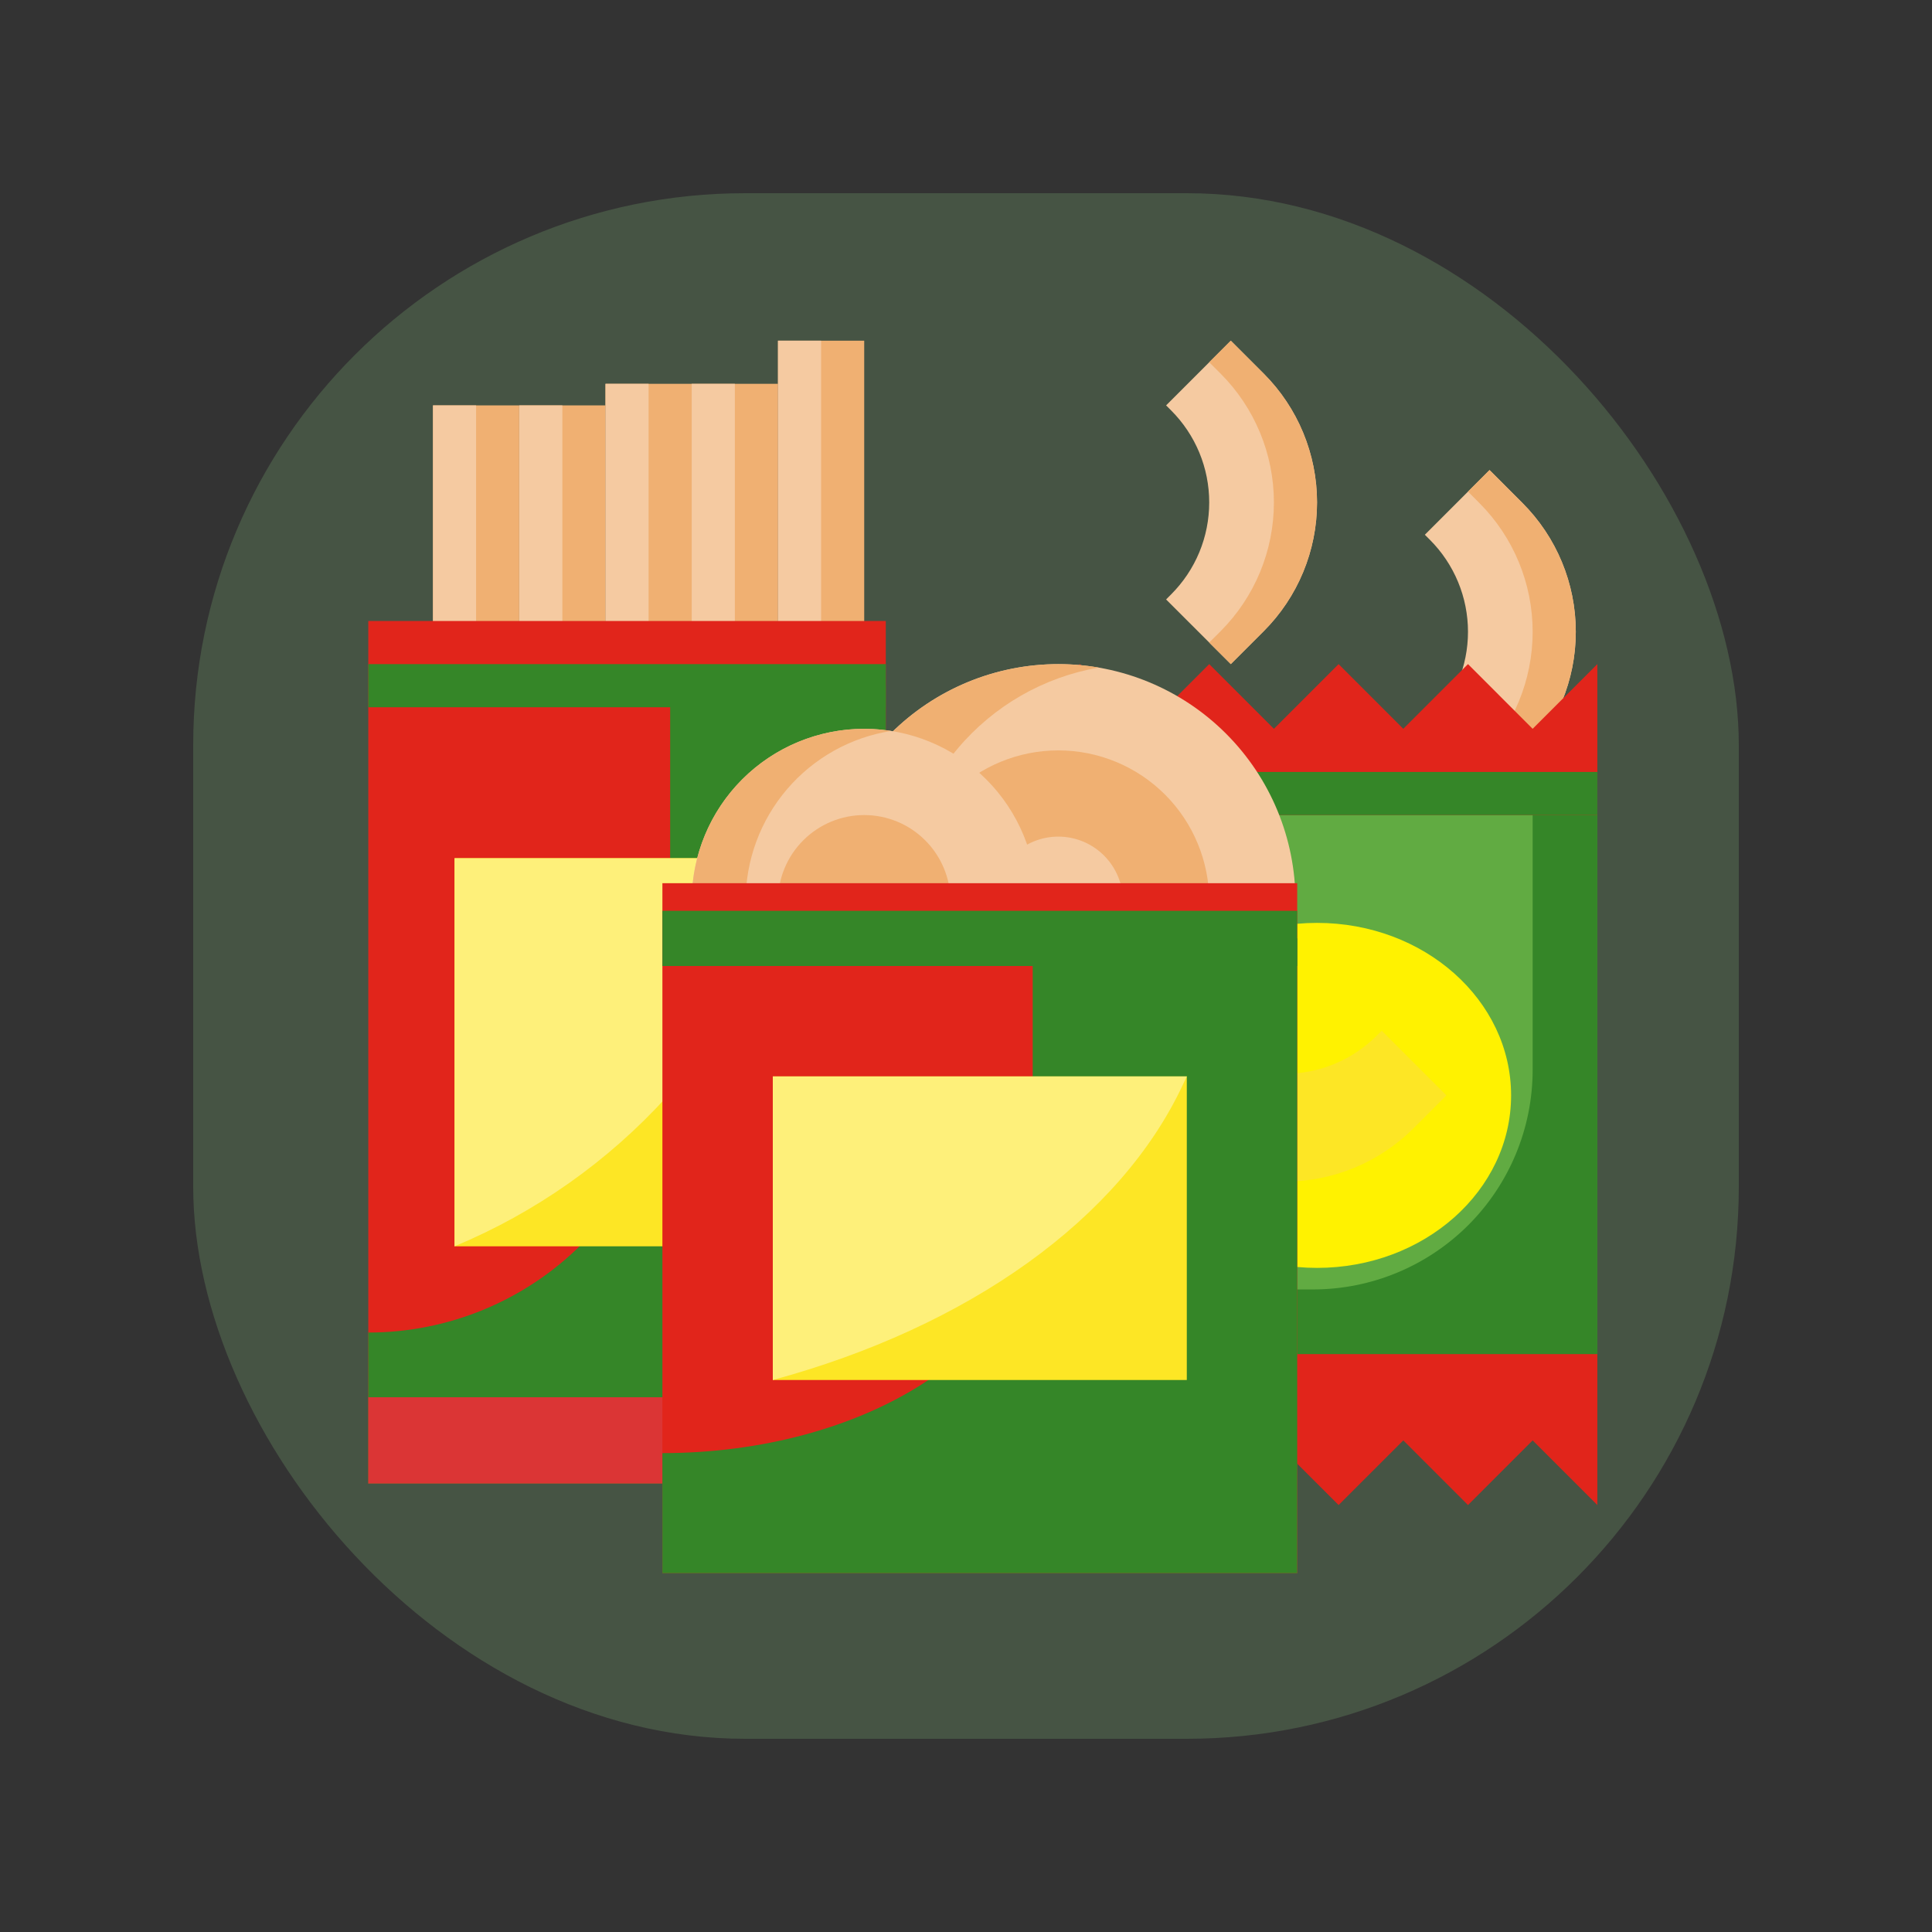 <svg width="70" height="70" viewBox="0 0 70 70" fill="none" xmlns="http://www.w3.org/2000/svg">
<rect x="0" y="0" width="70" height="70" fill="#333333" stroke="none"/>
<rect opacity="0.2" x="7" y="7" width="56" height="56" rx="20" fill="#92DB87"/>
<path d="M36.781 28.75H57.875V50.625H36.781V28.75Z" fill="#61AB42"/>
<path d="M55.531 28.75V38.759C55.531 40.87 54.693 42.895 53.2 44.387C51.707 45.88 49.682 46.719 47.571 46.719H36.781V50.625H57.875V28.75H55.531Z" fill="#358628"/>
<path d="M53.969 17.031L51.625 19.375L51.806 19.556C52.244 19.994 52.592 20.514 52.829 21.086C53.066 21.658 53.188 22.271 53.188 22.891C53.188 23.51 53.066 24.123 52.829 24.695C52.592 25.267 52.244 25.787 51.806 26.225L51.625 26.406L53.969 28.75L55.16 27.559C56.398 26.321 57.094 24.642 57.094 22.891C57.094 21.14 56.398 19.461 55.16 18.223L53.969 17.031Z" fill="#F5CAA1"/>
<path d="M55.16 18.223L53.969 17.031L53.188 17.812L53.598 18.223C54.836 19.461 55.531 21.14 55.531 22.891C55.531 24.642 54.836 26.321 53.598 27.559L53.188 27.969L53.969 28.75L55.16 27.559C56.398 26.321 57.094 24.642 57.094 22.891C57.094 21.14 56.398 19.461 55.16 18.223Z" fill="#F0B072"/>
<path d="M36.781 29.531H57.875V24.062L55.531 26.406L53.188 24.062L50.844 26.406L48.5 24.062L46.156 26.406L43.812 24.062L41.469 26.406L39.125 24.062L36.781 26.406V29.531Z" fill="#E1251B"/>
<path d="M36.781 49.062H57.875V54.531L55.531 52.188L53.188 54.531L50.844 52.188L48.5 54.531L46.156 52.188L43.812 54.531L41.469 52.188L39.125 54.531L36.781 52.188V49.062Z" fill="#E1251B"/>
<path d="M47.719 45.938C51.602 45.938 54.75 43.139 54.75 39.688C54.75 36.236 51.602 33.438 47.719 33.438C43.836 33.438 40.688 36.236 40.688 39.688C40.688 43.139 43.836 45.938 47.719 45.938Z" fill="#FFF200"/>
<path d="M52.406 39.688L50.062 37.344L49.881 37.525C49.443 37.963 48.923 38.31 48.351 38.547C47.779 38.784 47.166 38.906 46.547 38.906C45.928 38.906 45.315 38.784 44.742 38.547C44.17 38.31 43.651 37.963 43.213 37.525L43.031 37.344L40.688 39.688L41.879 40.879C43.117 42.117 44.796 42.812 46.547 42.812C48.298 42.812 49.977 42.117 51.215 40.879L52.406 39.688Z" fill="#FDE625"/>
<path d="M45.375 27.969H57.875V29.531H45.375V27.969Z" fill="#358628"/>
<path d="M15.688 14.688H18.812V23.281H15.688V14.688Z" fill="#F0B072"/>
<path d="M15.688 14.688H17.25V23.281H15.688V14.688Z" fill="#F5CAA1"/>
<path d="M18.812 14.688H21.938V23.281H18.812V14.688Z" fill="#F0B072"/>
<path d="M18.812 14.688H20.375V23.281H18.812V14.688Z" fill="#F5CAA1"/>
<path d="M21.938 13.906H25.062V23.281H21.938V13.906Z" fill="#F0B072"/>
<path d="M21.938 13.906H23.5V23.281H21.938V13.906Z" fill="#F5CAA1"/>
<path d="M25.062 13.906H28.188V23.281H25.062V13.906Z" fill="#F0B072"/>
<path d="M25.062 13.906H26.625V23.281H25.062V13.906Z" fill="#F5CAA1"/>
<path d="M28.188 12.344H31.312V23.281H28.188V12.344Z" fill="#F0B072"/>
<path d="M28.188 12.344H29.75V23.281H28.188V12.344Z" fill="#F5CAA1"/>
<path d="M13.344 22.5H32.094V53.75H13.344V22.5Z" fill="#E1251B"/>
<path d="M24.281 24.844V37.344C24.281 40.245 23.129 43.027 21.078 45.078C19.027 47.129 16.245 48.281 13.344 48.281V53.75H32.094V24.844H24.281Z" fill="#358628"/>
<path d="M16.469 31.094H28.969V45.156H16.469V31.094Z" fill="#FDE625"/>
<path d="M16.469 45.156V31.094H28.969L28.831 31.543C27.896 34.581 26.304 37.375 24.167 39.728C22.031 42.081 19.402 43.934 16.469 45.156Z" fill="#FEF07A"/>
<path d="M44.594 12.344L42.25 14.688L42.431 14.869C42.869 15.307 43.217 15.827 43.454 16.399C43.691 16.971 43.812 17.584 43.812 18.203C43.812 18.822 43.691 19.436 43.454 20.008C43.217 20.58 42.869 21.099 42.431 21.537L42.25 21.719L44.594 24.062L45.785 22.871C47.023 21.633 47.719 19.954 47.719 18.203C47.719 16.452 47.023 14.773 45.785 13.535L44.594 12.344Z" fill="#F5CAA1"/>
<path d="M45.785 13.535L44.594 12.344L43.812 13.125L44.223 13.535C45.461 14.773 46.156 16.452 46.156 18.203C46.156 19.954 45.461 21.633 44.223 22.871L43.812 23.281L44.594 24.062L45.785 22.871C47.023 21.633 47.719 19.954 47.719 18.203C47.719 16.452 47.023 14.773 45.785 13.535Z" fill="#F0B072"/>
<path d="M13.344 50.625H32.094V53.75H13.344V50.625Z" fill="#DB3535"/>
<path d="M29.75 32.656C29.75 30.377 30.655 28.191 32.267 26.58C33.879 24.968 36.065 24.062 38.344 24.062C40.623 24.062 42.809 24.968 44.42 26.58C46.032 28.191 46.938 30.377 46.938 32.656H29.75Z" fill="#F5CAA1"/>
<path d="M39.809 24.187C38.574 23.975 37.309 24.034 36.1 24.362C34.891 24.689 33.769 25.277 32.81 26.083C31.852 26.89 31.082 27.896 30.553 29.032C30.025 30.167 29.751 31.404 29.75 32.656H32.68C32.68 30.631 33.395 28.671 34.699 27.122C36.004 25.572 37.813 24.533 39.809 24.187Z" fill="#F0B072"/>
<path d="M32.875 32.656C32.875 31.206 33.451 29.815 34.477 28.789C35.502 27.764 36.893 27.188 38.344 27.188C39.794 27.188 41.185 27.764 42.211 28.789C43.236 29.815 43.812 31.206 43.812 32.656H32.875Z" fill="#F0B072"/>
<path d="M36 32.656C36 32.035 36.247 31.439 36.687 30.999C37.126 30.559 37.722 30.312 38.344 30.312C38.965 30.312 39.562 30.559 40.001 30.999C40.441 31.439 40.688 32.035 40.688 32.656H36Z" fill="#F5CAA1"/>
<path d="M25.062 32.656C25.062 30.999 25.721 29.409 26.893 28.237C28.065 27.065 29.655 26.406 31.312 26.406C32.97 26.406 34.56 27.065 35.732 28.237C36.904 29.409 37.562 30.999 37.562 32.656H25.062Z" fill="#F5CAA1"/>
<path d="M32.289 26.483C31.397 26.342 30.485 26.396 29.615 26.642C28.746 26.887 27.94 27.318 27.253 27.905C26.567 28.491 26.015 29.22 25.637 30.04C25.259 30.86 25.063 31.753 25.062 32.656H27.016C27.016 31.168 27.547 29.729 28.514 28.597C29.48 27.465 30.819 26.715 32.289 26.483Z" fill="#F0B072"/>
<path d="M28.188 32.656C28.188 31.827 28.517 31.033 29.103 30.447C29.689 29.86 30.484 29.531 31.312 29.531C32.141 29.531 32.936 29.86 33.522 30.447C34.108 31.033 34.438 31.827 34.438 32.656H28.188Z" fill="#F0B072"/>
<path d="M13.344 24.062H32.094V25.625H13.344V24.062Z" fill="#358628"/>
<path d="M24 32H47V57H24V32Z" fill="#E1251B"/>
<path d="M37.417 34V43.946C37.417 46.254 36.003 48.468 33.487 50.1C30.971 51.732 27.558 52.649 24 52.649V57H47V34H37.417Z" fill="#358628"/>
<path d="M28 39H43V50H28V39Z" fill="#FDE625"/>
<path d="M28 50V39H43L42.834 39.351C41.713 41.727 39.802 43.913 37.238 45.754C34.675 47.594 31.52 49.044 28 50Z" fill="#FEF07A"/>
<path d="M24 33H47V35H24V33Z" fill="#358628"/>
</svg>
